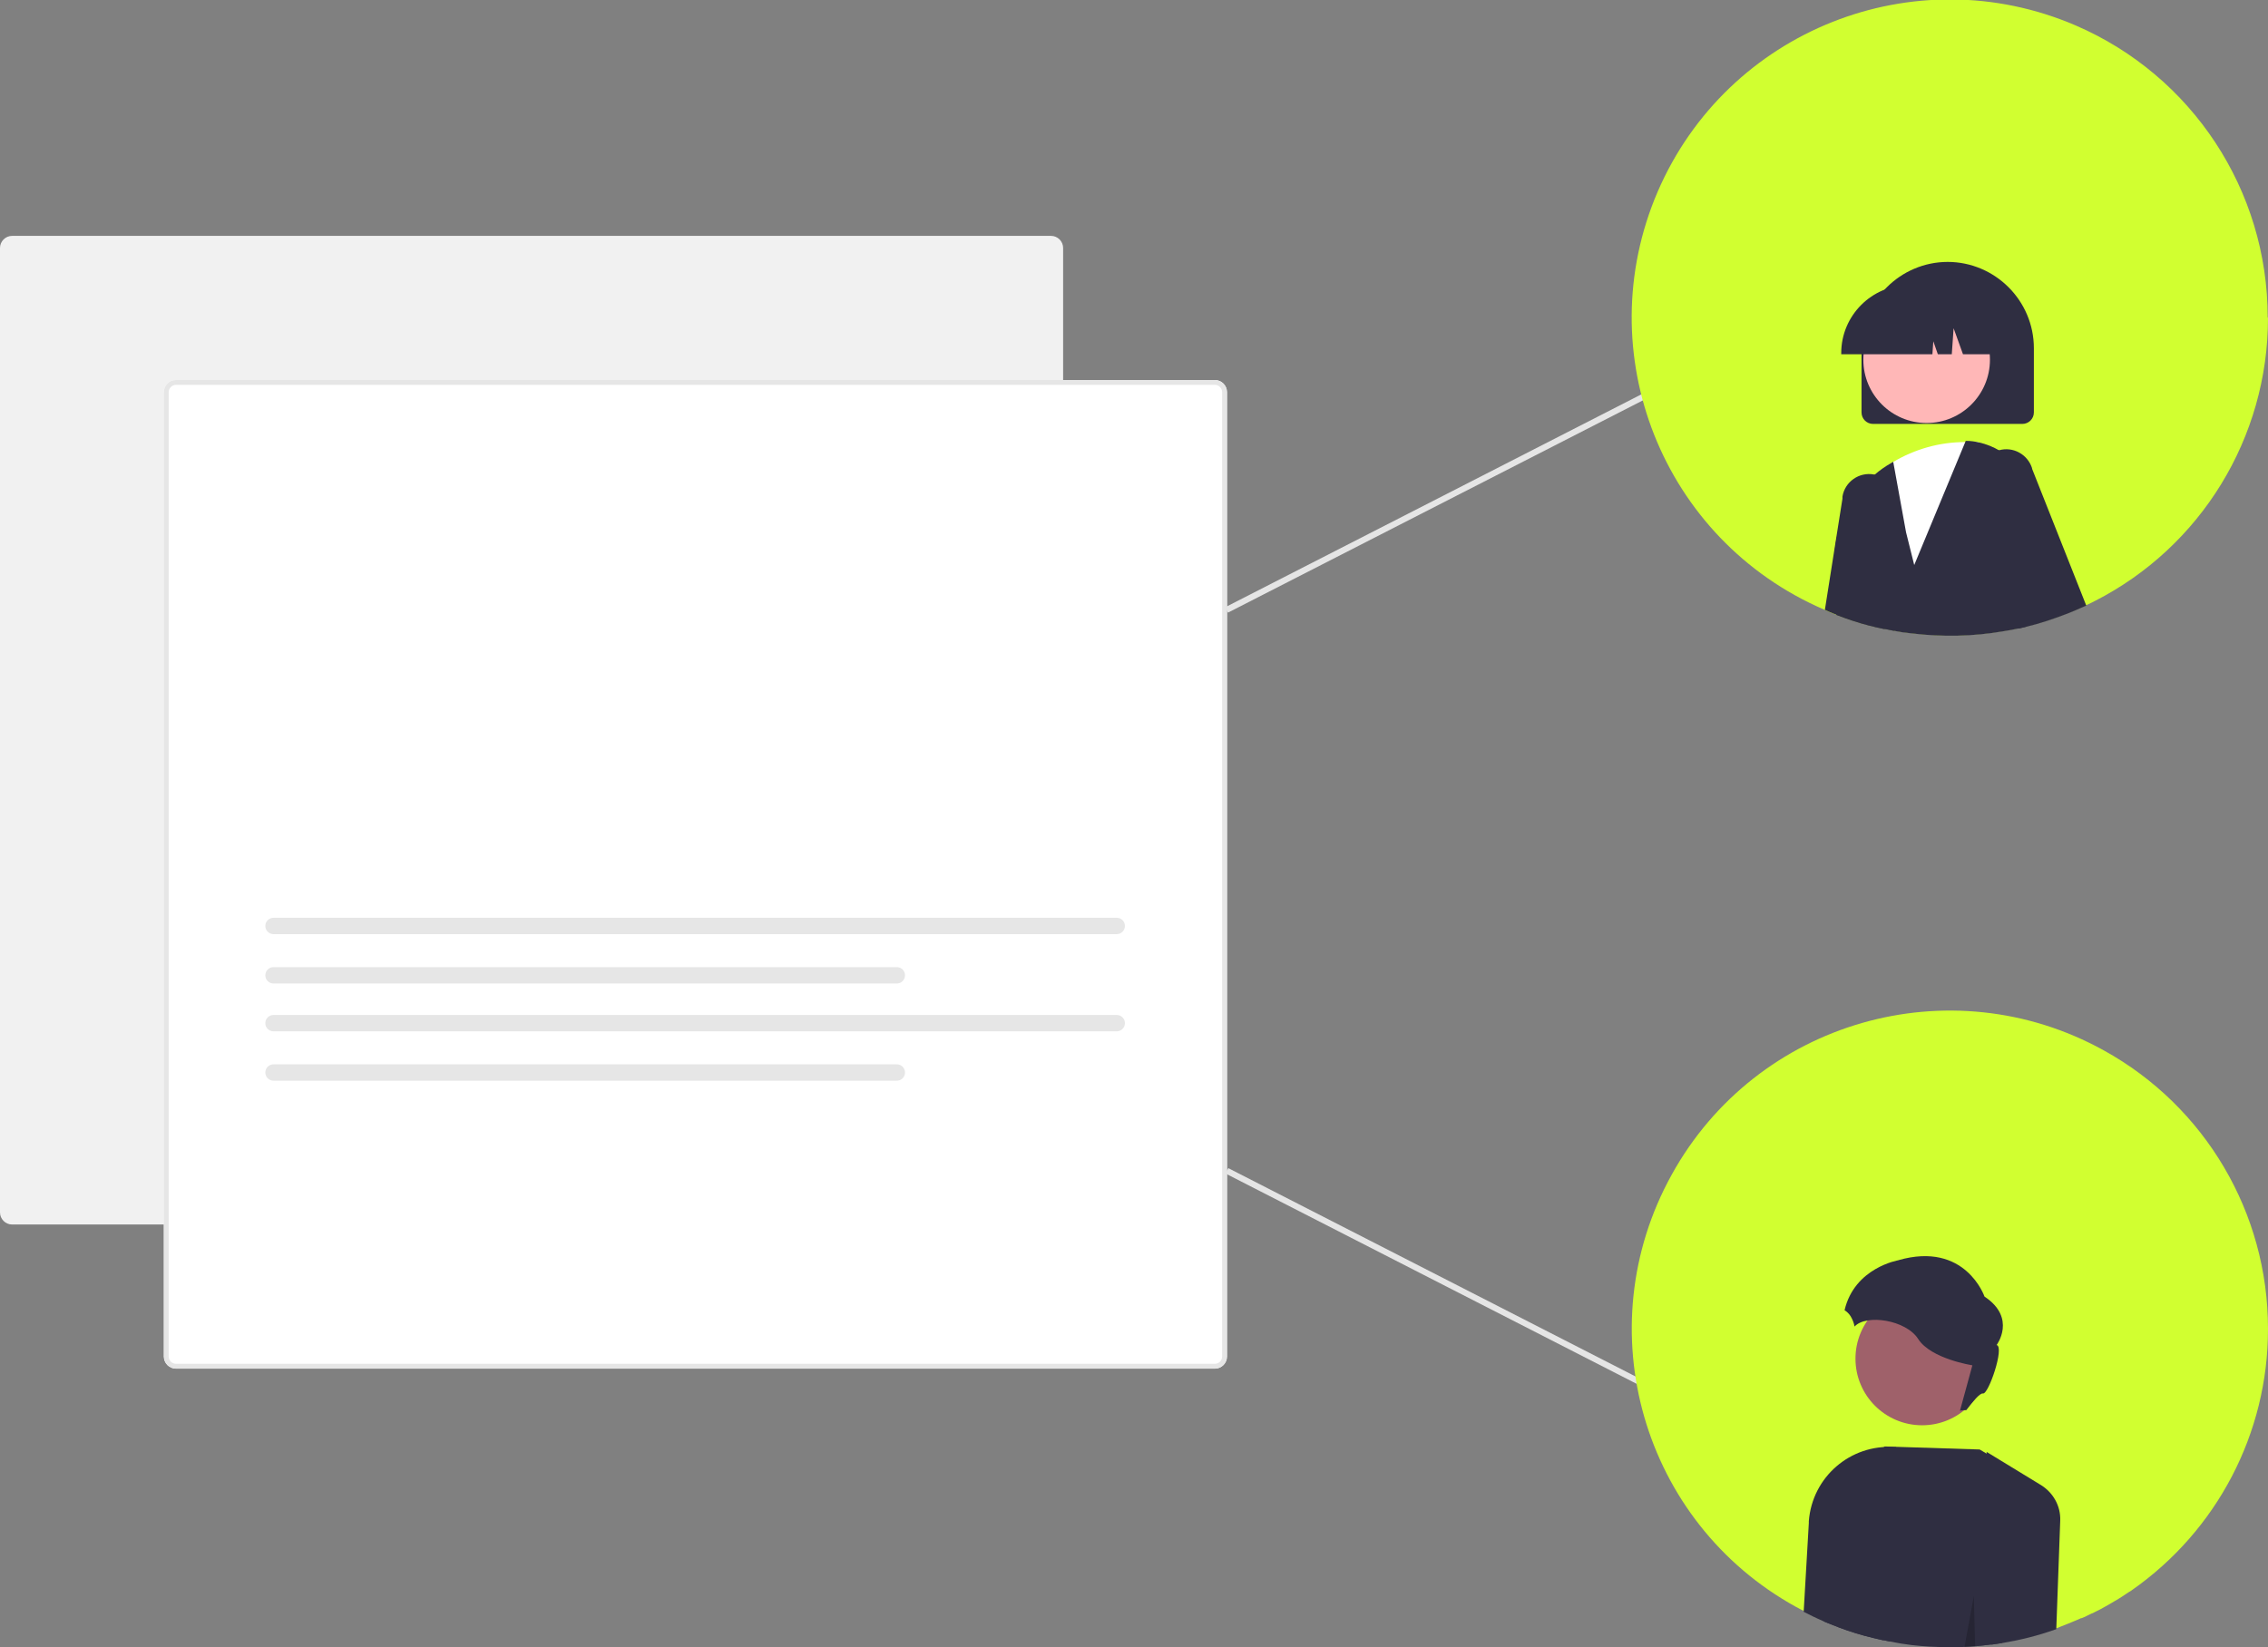 <?xml version="1.0" encoding="UTF-8"?>
<svg xmlns="http://www.w3.org/2000/svg" version="1.1" viewBox="0 0 748.8 544">
  <rect x="0" y="0" width="748.8" height="544" fill="#808080" stroke="none"/>
  <defs>
    <style>
      .cls-1 {
        fill: #f1f1f1;
      }

      .cls-2 {
        isolation: isolate;
        opacity: .2;
      }

      .cls-3 {
        fill: #2f2e41;
      }

      .cls-4 {
        fill: #e6e6e6;
      }

      .cls-5 {
        fill: #9f616a;
      }

      .cls-6 {
        fill: #e5e5e5;
      }

      .cls-7 {
        fill: #d1ff30;
      }

      .cls-8 {
        fill: #fff;
      }

      .cls-9 {
        fill: #ffb7b7;
      }
    </style>
  </defs>
  <!-- Generator: Adobe Illustrator 28.6.0, SVG Export Plug-In . SVG Version: 1.2.0 Build 709)  -->
  <g>
    <g id="Layer_1">
      <path id="afc9d580-0597-47f8-8d6e-fc257147a8f0-651" class="cls-1" d="M347,404.4H4c-2.2,0-4-1.8-4-4V81.9c0-2.2,1.8-4,4-4h343c2.2,0,4,1.8,4,4v318.5c0,2.2-1.8,4-4,4h0Z"/>
      <path id="e34981b4-331f-4814-b9c1-049fb16dec76-652" class="cls-8" d="M401,452H58.1c-2.2,0-4-1.8-4-4V129.5c0-2.2,1.8-4,4-4h343c2.2,0,4,1.8,4,4v318.5c0,2.2-1.8,4-4,4h0Z"/>
      <path id="a2600800-a3f4-47d1-8737-15b465535924-653" class="cls-4" d="M401,452H58.1c-2.2,0-4-1.8-4-4V129.5c0-2.2,1.8-4,4-4h343c2.2,0,4,1.8,4,4v318.5c0,2.2-1.8,4-4,4h0ZM58.1,127.1c-1.3,0-2.4,1.1-2.4,2.4v318.5c0,1.3,1.1,2.4,2.4,2.4h343c1.3,0,2.4-1.1,2.4-2.4V129.5c0-1.3-1.1-2.4-2.4-2.4H58.1Z"/>
      <path id="a8fe7ae2-6f47-45df-be8d-b892880563c0-654" class="cls-8" d="M337.2,268.3H121.9c-2.2,0-4-1.8-4-4v-94.5c0-2.2,1.8-4,4-4h215.3c2.2,0,4,1.8,4,4v94.5c0,2.2-1.8,4-4,4Z"/>
      <path id="b7bf9426-ca73-4358-890f-d1376d5f4b12-655" class="cls-8" d="M155.3,206.2c-1.5,0-2.7,1.2-2.7,2.7,0,1.5,1.2,2.7,2.7,2.7h148.5c1.5,0,2.7-1.2,2.7-2.7,0-1.5-1.2-2.7-2.7-2.7h-148.5Z"/>
      <path id="b3681a75-ff01-4122-a583-752cbc1ce68c-656" class="cls-8" d="M155.3,222.5c-1.5,0-2.7,1.2-2.7,2.7,0,1.5,1.2,2.7,2.7,2.7h75.8c1.5,0,2.7-1.2,2.7-2.7,0-1.5-1.2-2.7-2.7-2.7h-75.8Z"/>
      <path id="a75e283e-50b0-4235-b5a4-12e675701b13-657" class="cls-4" d="M90.3,303.1c-1.5,0-2.7,1.2-2.7,2.7,0,1.5,1.2,2.7,2.7,2.7h278.4c1.5,0,2.7-1.2,2.7-2.7,0-1.5-1.2-2.7-2.7-2.7H90.3Z"/>
      <path id="e687bd99-3e2f-4168-8720-c6d93eec3351-658" class="cls-4" d="M90.3,319.4c-1.5,0-2.7,1.2-2.7,2.7,0,1.5,1.2,2.7,2.7,2.7h205.8c1.5,0,2.7-1.2,2.7-2.7,0-1.5-1.2-2.7-2.7-2.7H90.3Z"/>
      <path id="fc98a7a5-65df-4714-b48f-420e305e1e91-659" class="cls-4" d="M90.3,335.2c-1.5,0-2.7,1.2-2.7,2.7,0,1.5,1.2,2.7,2.7,2.7h278.4c1.5,0,2.7-1.2,2.7-2.7,0-1.5-1.2-2.7-2.7-2.7H90.3Z"/>
      <path id="b3271b61-6b23-4d85-98aa-a8ac62b2a491-660" class="cls-4" d="M90.3,351.5c-1.5,0-2.7,1.2-2.7,2.7,0,1.5,1.2,2.7,2.7,2.7h205.8c1.5,0,2.7-1.2,2.7-2.7,0-1.5-1.2-2.7-2.7-2.7H90.3Z"/>
      <path id="aa38f211-9440-40aa-9a64-89f0e0d5fce4-661" class="cls-8" d="M367,414.7h-81.6c-2.2,0-4-1.8-4-4v-13.1c0-2.2,1.8-4,4-4h81.6c2.2,0,4,1.8,4,4v13.1c0,2.2-1.8,4-4,4Z"/>
      <rect class="cls-6" x="396.5" y="165.2" width="154.9" height="2" transform="translate(-23.7 234.1) rotate(-27.1)"/>
      <rect class="cls-6" x="472.9" y="344.3" width="2" height="154.9" transform="translate(-117.3 651.7) rotate(-62.9)"/>
      <path class="cls-7" d="M748.8,105c0,39.5-22.1,75.6-57.2,93.5-.9.5-1.8.9-2.7,1.3-.5.3-1.1.5-1.6.7-1.3.6-2.6,1.2-4,1.7-4.7,1.9-9.6,3.5-14.6,4.7-.7.2-1.4.3-2.1.5-1.8.4-3.6.7-5.4,1-9.9,1.7-20,1.9-30,.7-2.1-.2-4.1-.5-6.2-.9-1-.2-1.9-.4-2.9-.6-.1,0-.3,0-.4,0-3.4-.7-6.9-1.6-10.2-2.7-1.8-.6-3.6-1.2-5.3-1.9-.9-.4-1.8-.7-2.7-1.1-.4-.2-.9-.4-1.3-.6-53.3-23-77.8-84.7-54.9-138,23-53.3,84.7-77.8,138-54.9,38.5,16.6,63.4,54.5,63.4,96.4Z"/>
      <path class="cls-7" d="M748.8,439c0,34.3-16.8,66.5-45,86.2-.3.2-.5.4-.8.5-1.5,1-3.1,2.1-4.7,3-1,.6-2,1.2-3.1,1.8-1.2.7-2.5,1.4-3.8,2-.3.2-.6.3-.9.4-1.1.5-2.1,1.1-3.2,1.5,0,0-.1,0-.2,0-.4.2-.7.3-1.1.5-2.4,1-4.8,2-7.2,2.9-.2,0-.4.1-.5.2-5.6,2-11.4,3.4-17.2,4.4-1.1.2-2.2.4-3.3.5-.2,0-.4,0-.6,0-1.5.2-3.1.4-4.6.5-.2,0-.4,0-.5,0-1.2,0-2.3.2-3.5.2-1.6,0-3.2.1-4.8.1s-4.5,0-6.8-.2c-2-.1-3.9-.3-5.8-.5-1.2-.1-2.3-.3-3.5-.5-1.3-.2-2.5-.4-3.8-.7-.6-.1-1.2-.2-1.9-.4-.1,0-.2,0-.3,0-1-.2-2-.4-3-.7-3.9-.9-7.7-2.1-11.5-3.5-1.3-.5-2.6-1-3.8-1.5-.4-.2-.8-.3-1.2-.5-.7-.3-1.4-.6-2-.9-.5-.2-1-.5-1.5-.7-1.1-.5-2.1-1-3.2-1.6-.9-.4-1.7-.9-2.5-1.3,0,0,0,0,0,0-50.8-28-69.2-91.9-41.1-142.7,28-50.8,91.9-69.2,142.7-41.1,33.5,18.5,54.2,53.7,54.2,91.9Z"/>
      <path class="cls-3" d="M643.1,86.5c-15.7,0-28.5,12.8-28.5,28.5v21.2c0,2.1,1.7,3.8,3.8,3.8h49.3c2.1,0,3.8-1.7,3.8-3.8v-21.2c0-15.7-12.8-28.5-28.5-28.5Z"/>
      <path class="cls-3" d="M628.6,175.9l-2.7-12.3c-.4-1.7-1.3-3.3-2.6-4.6-1.1-1-2.5-1.7-3.9-2.2-.2,0-.3,0-.5-.1,0,0-.2,0-.2,0-4.9-.9-9.6,2.4-10.4,7.3,0,.2,0,.5,0,.7l-2.3,14.5-3.5,22.2c.4.2.9.4,1.3.6.9.4,1.8.7,2.7,1.1,1.8.7,3.5,1.3,5.3,1.9,3.3,1.1,6.8,2,10.2,2.7.1,0,.3,0,.4,0,1,.2,1.9.4,2.9.6l4.9-26.6-1.3-5.9Z"/>
      <circle class="cls-9" cx="636.1" cy="118.8" r="20.9"/>
      <path class="cls-8" d="M658.7,188.7l-4.5-35.2-.9-7.5h-.4c-1.4,0-2.8,0-4.2,0-8.3,0-16.5,2.3-23.7,6.6-1.9,1.1-3.7,2.4-5.4,3.8h0c0,0-.2.3-.2.3l-7.1,9.1v.2s-.7,38.8-.7,38.8c3.3,1.1,6.8,2,10.2,2.7.1,0,.3,0,.4,0,1,.2,1.9.4,2.9.6,2,.4,4.1.7,6.2.9,10,1.2,20.1,1,30-.7l-2.5-19.8Z"/>
      <path class="cls-3" d="M666,153.8c-3.3-3.9-7.7-6.6-12.7-7.7h0c-1.3-.3-2.7-.5-4-.5h-.3s-.2.5-.2.5l-16.8,40.5-2.7-10.8-4.2-23.1v-.2s-.7.4-.7.4c-1.9,1.1-3.8,2.4-5.5,3.9-6.8,5.8-11.4,13.7-12.8,22.5-.4,2.6-.6,5.3-.5,7.9l.7,15.9c1.8.7,3.5,1.3,5.3,1.9,3.3,1.1,6.8,2,10.2,2.7.1,0,.3,0,.4,0,1,.2,1.9.4,2.9.6,2,.4,4.1.7,6.2.9,10,1.2,20.1,1,30-.7,1.8-.3,3.6-.6,5.4-1,.7-.2,1.4-.3,2.1-.5l-1.5-4.5,4-30.9c.8-6.4-1.1-12.9-5.2-17.9Z"/>
      <path class="cls-3" d="M670.9,154.6c-1.5-4.6-6.3-7.2-10.9-5.9-.4,0-.7.2-1.1.4-3.4,1.4-5.6,4.7-5.6,8.4v18.7s5.3,12.6,5.3,12.6l7.9,18.8c.7-.2,1.4-.3,2.1-.5,5-1.2,9.8-2.8,14.6-4.7,1.3-.5,2.6-1.1,4-1.7.5-.2,1.1-.5,1.6-.7l-17.9-45.2Z"/>
      <path class="cls-3" d="M634.7,94.1h-4.3c-12.4,0-22.5,10.1-22.5,22.5v.4h30.1l.3-4.3,1.5,4.3h4.6l.6-8.6,3.1,8.6h9v-.4c0-12.4-10.1-22.5-22.5-22.5Z"/>
      <path class="cls-3" d="M625.5,477.9c-14.6-1-27.2,9.9-28.3,24.5,0,.2,0,.4,0,.6l-1.7,29.3c1.1.5,2.1,1.1,3.2,1.6.5.2,1,.5,1.5.7.7.3,1.4.6,2,.9.4.2.8.3,1.2.5,1.3.5,2.5,1,3.8,1.5,3.7,1.4,7.6,2.6,11.5,3.5,1,.2,2,.5,3,.7.1,0,.2,0,.3,0,.6.1,1.2.3,1.9.4l2.1-64.2h-.5Z"/>
      <path class="cls-3" d="M652.6,543.6c1.5-.1,3.1-.3,4.6-.5.2,0,.4,0,.5,0,1.1-.2,2.2-.3,3.3-.5,0-2.7,0-4.7,0-4.9l5-51.8-10.4-6-2-1.2-31.3-1-.3.2-15,13-4.8,44.6c.4.2.8.3,1.2.5,1.3.5,2.5,1,3.8,1.5,3.7,1.4,7.6,2.6,11.5,3.5,1,.2,2,.5,3,.7,0,0,.2,0,.3,0,.6.1,1.2.3,1.9.4,1.2.2,2.5.5,3.8.7,1.2.2,2.3.3,3.5.5,1.9.2,3.9.4,5.8.5,2.2.1,4.5.2,6.8.2s3.2,0,4.8-.1c1.2,0,2.3-.1,3.5-.2h.5Z"/>
      <path class="cls-3" d="M673.6,490.3l-17.7-10.8v.3s-3.2,63.8-3.2,63.8c1.5-.1,3.1-.3,4.6-.5.2,0,.4,0,.6,0,1.1-.2,2.2-.3,3.3-.5,5.9-1,11.6-2.4,17.2-4.4.2,0,.4-.1.5-.2l1.3-35.8c.2-4.9-2.4-9.4-6.6-11.9Z"/>
      <circle class="cls-5" cx="634.6" cy="448.7" r="22"/>
      <path class="cls-3" d="M626.7,416.2c22.2-6.4,28.5,12,28.5,12,10.7,7.1,4,16,4,16,2.7.6-2.7,16.4-4.5,16-1-.2-3.4,2.7-5.5,5.5-.7,0-1.4,0-2.1.2l4.1-15s-13.7-2.1-17.9-8.7c-4-6.3-17.2-8.3-21-4.1-.2-1.2-.7-2.4-1.3-3.4-.5-.8-1.2-1.5-2-2,3.3-14.1,17.8-16.5,17.8-16.5Z"/>
      <path class="cls-2" d="M652.1,543.7c-1.2,0-2.3.2-3.5.2l3.1-16.9v1.2l.4,15.5Z"/>
    </g>
  </g>
</svg>